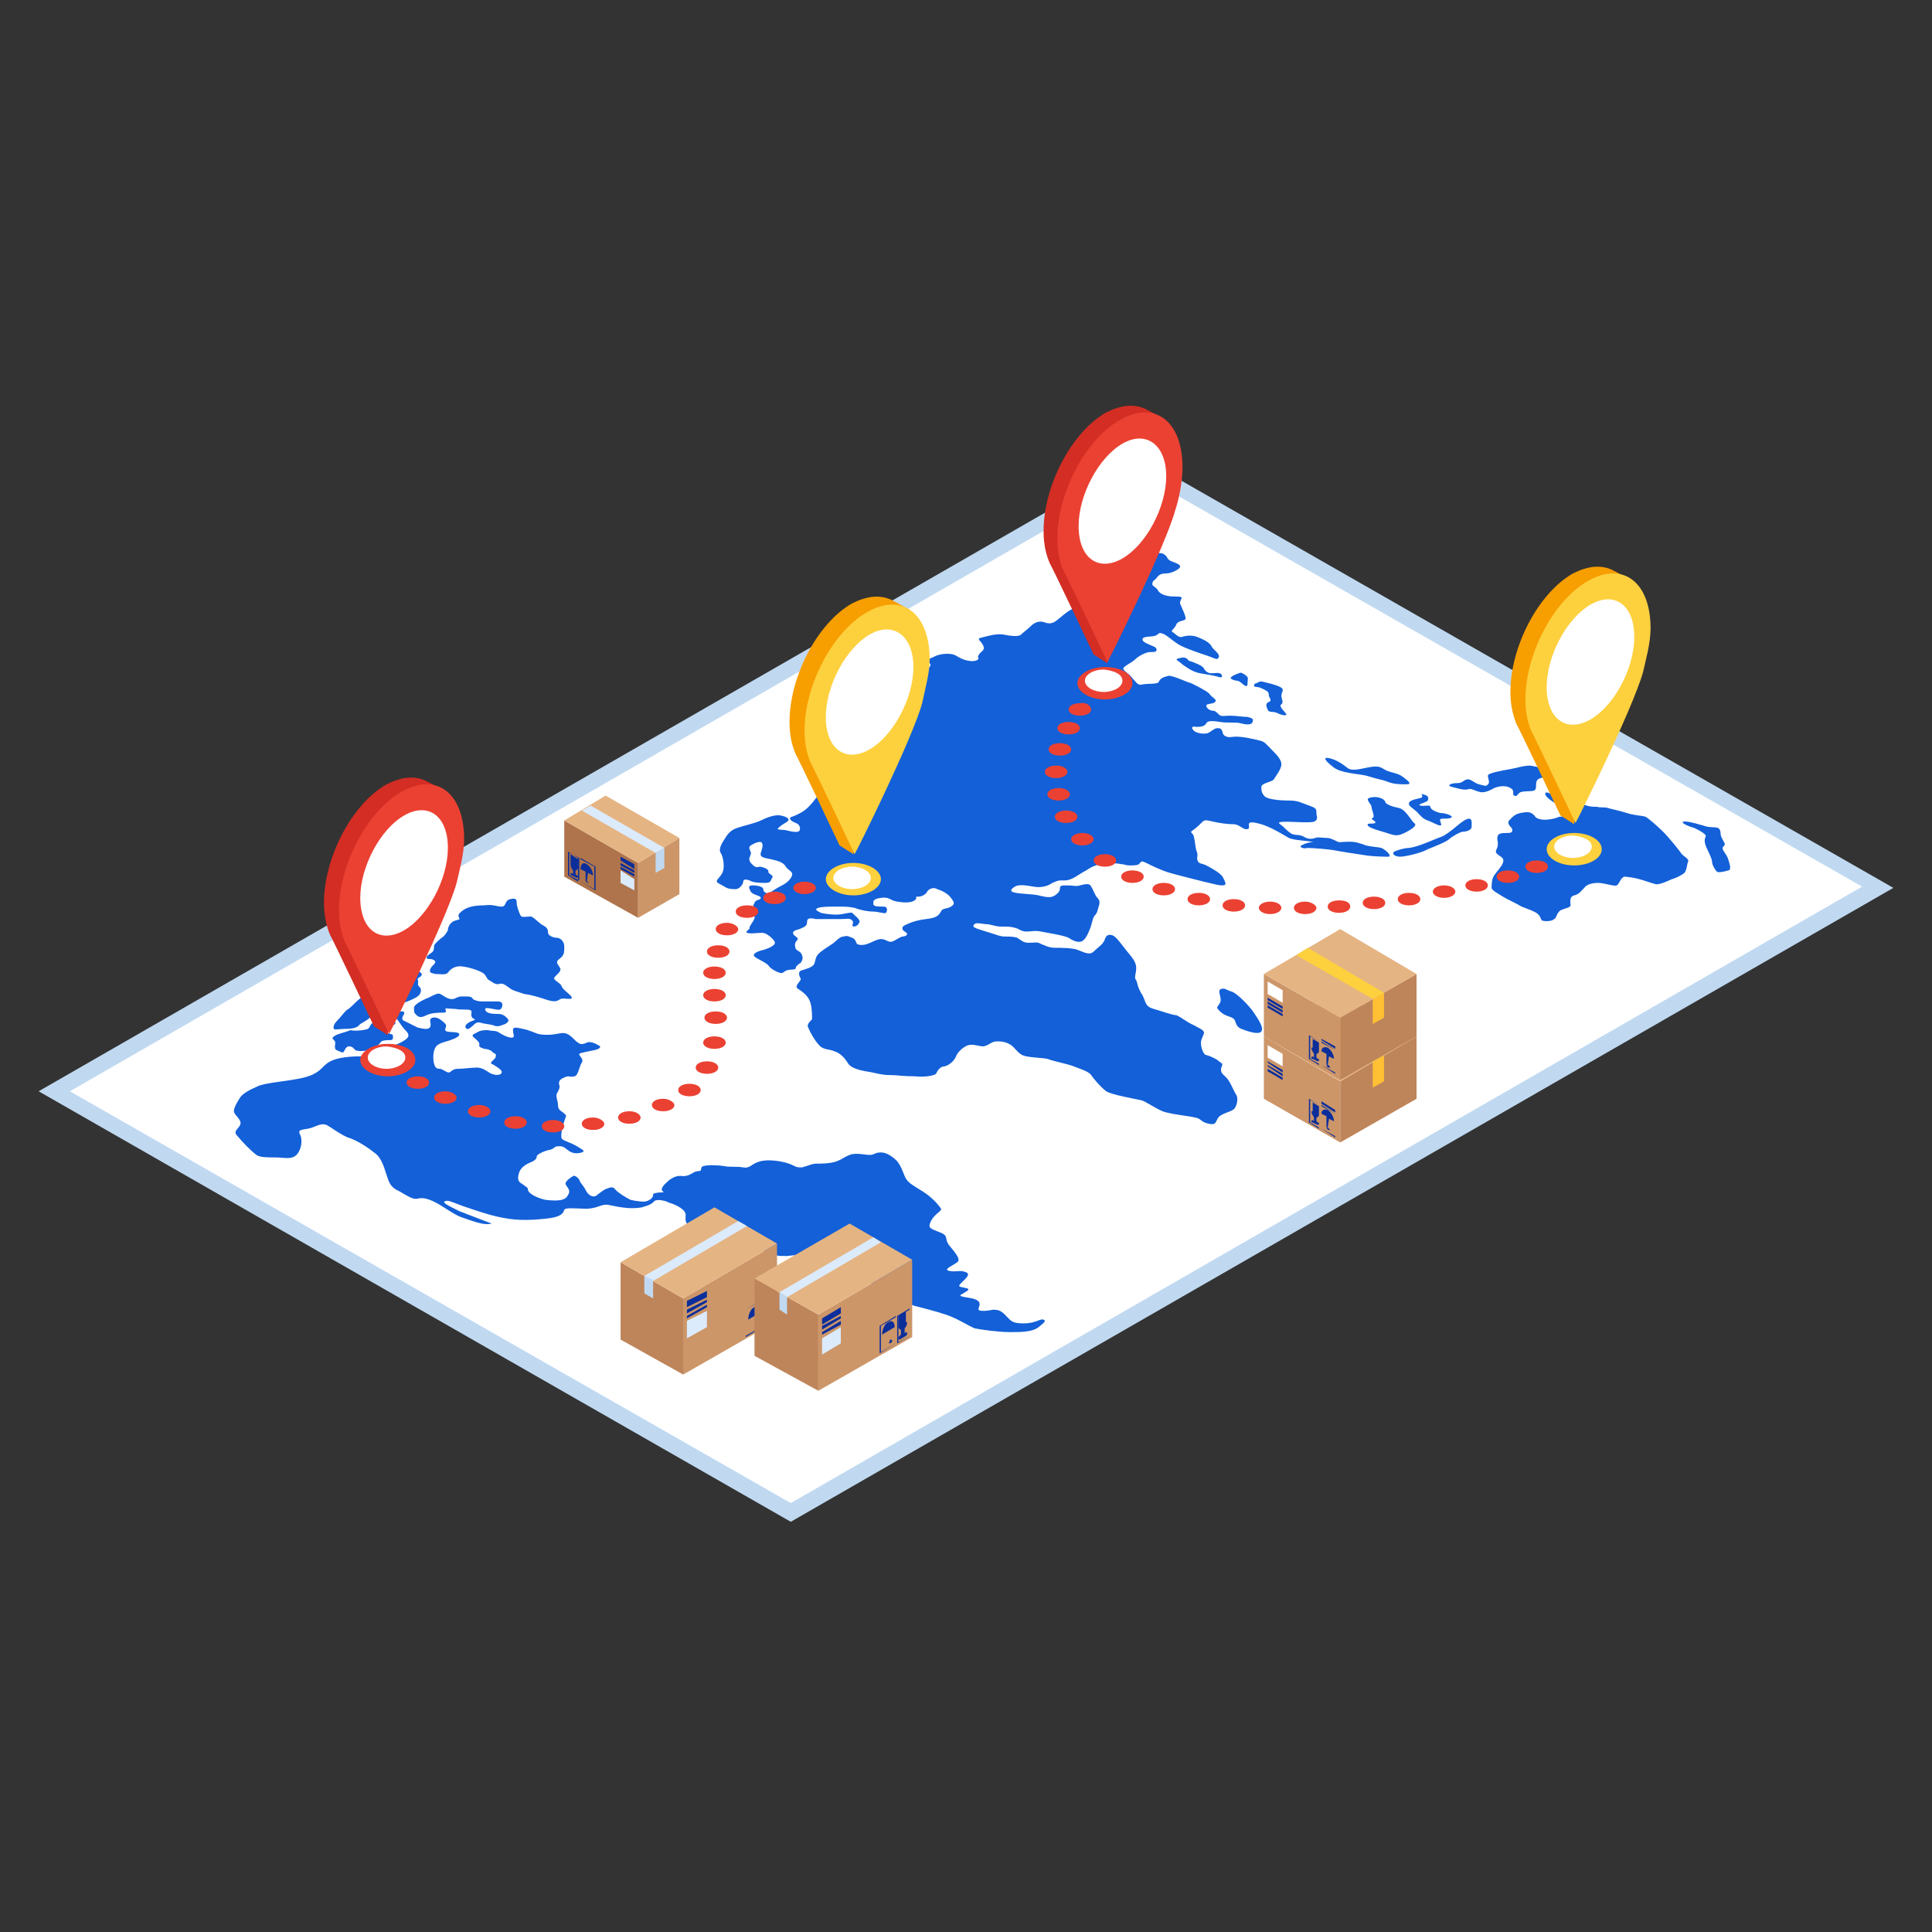 <svg width="200" height="200" viewBox="0 0 200 200" fill="none" xmlns="http://www.w3.org/2000/svg">
<rect x="0" y="0" width="200" height="200" fill="#333333" stroke="none"/>
<g clip-path="url(#clip0_954_11050)">
<path d="M193.279 91.914L80.825 156.502L4.518 112.969L116.971 48.252L193.279 91.914Z" fill="white"/>
<path d="M81.862 157.535L4 112.969L118.138 47.348L118.526 47.606L196 91.913L81.862 157.535ZM7.239 112.969L81.862 155.598L192.761 91.784L118.138 49.156L7.239 112.969Z" fill="#C0D9F1"/>
<path d="M68.519 123.433C68.001 123.433 67.482 123.562 67.612 123.691C67.612 123.949 67.353 124.208 66.964 124.337C66.705 124.466 65.798 124.337 65.28 124.208C64.762 123.949 64.114 123.562 63.725 123.174C63.466 122.787 63.207 122.916 62.818 123.045C62.43 123.174 62.041 123.562 61.652 123.82C61.264 123.949 60.875 123.691 60.616 123.174C60.357 122.658 60.098 122.528 59.968 122.141C59.839 121.883 59.45 121.624 59.32 121.753C59.061 121.883 58.543 122.27 58.543 122.528C58.543 122.787 59.191 123.174 58.802 123.691C58.543 124.337 57.636 124.337 56.47 124.208C55.304 123.949 54.656 123.433 54.656 123.174C54.656 122.916 54.527 122.916 54.009 122.528C53.49 122.27 53.62 121.753 53.749 121.366C53.879 120.978 54.268 120.591 54.916 120.332C55.563 120.074 55.563 119.816 55.563 119.687C55.563 119.557 56.211 119.17 56.859 119.041C57.507 118.911 57.248 118.653 57.895 118.653C58.413 118.653 58.543 118.911 58.932 119.17C59.32 119.428 59.839 119.428 60.227 119.299C60.616 119.17 60.357 119.041 59.709 118.653C59.061 118.266 58.413 118.136 58.154 117.878C58.025 117.62 58.154 116.845 58.413 116.07C58.673 115.295 58.673 115.553 58.284 115.165C57.895 114.907 57.766 114.778 57.766 114.39C57.766 114.003 57.507 113.486 57.636 113.228C57.766 112.969 58.025 112.582 57.895 112.323C57.766 111.936 58.025 111.678 58.413 111.548C58.802 111.29 59.061 111.548 59.45 111.419C59.839 111.419 59.968 110.386 60.227 109.998C60.486 109.611 59.839 109.223 59.968 109.094C60.098 108.965 61.005 108.836 61.523 108.707C62.171 108.577 62.3 108.319 61.911 108.19C61.523 107.931 61.005 107.802 60.745 107.931C60.486 108.061 60.098 108.19 59.839 107.931C59.58 107.802 59.32 107.415 58.932 107.156C58.543 106.898 58.284 106.898 57.636 107.027C56.988 107.156 56.211 107.156 55.693 107.027C55.304 106.898 54.786 106.64 54.138 106.511C53.49 106.381 53.102 106.252 53.102 106.64C53.102 107.027 53.361 107.415 52.972 107.415C52.584 107.415 52.065 107.156 51.677 106.898C51.288 106.64 51.029 106.769 50.511 106.64C50.122 106.64 49.733 106.64 49.345 106.898C49.086 107.027 48.697 107.156 49.086 107.415C49.345 107.673 49.733 107.931 49.604 108.19C49.604 108.448 49.863 108.448 50.122 108.577C50.381 108.577 50.899 108.707 51.029 108.965C51.288 109.094 51.417 109.094 51.288 109.482C51.158 109.74 50.64 109.998 50.899 110.127C51.158 110.257 52.065 110.773 51.936 111.032C51.806 111.419 51.029 111.29 50.64 111.032C50.252 110.773 49.863 110.515 49.345 110.515C48.826 110.515 47.92 110.644 47.401 110.644C46.883 110.644 46.754 110.903 46.495 111.032C46.235 111.032 45.976 110.773 45.588 110.644C45.328 110.644 45.069 110.644 44.94 110.127C44.81 109.74 44.81 108.836 45.069 108.448C45.328 107.931 46.365 107.802 46.624 107.673C47.013 107.544 47.66 107.286 47.531 107.027C47.401 106.769 46.624 106.898 46.235 106.769C45.847 106.64 46.365 106.252 46.106 105.994C45.847 105.735 45.328 105.219 44.81 105.348C44.292 105.477 44.681 105.865 44.551 106.252C44.422 106.64 43.903 106.511 43.256 106.381C42.996 106.252 41.96 105.735 41.701 105.606C41.571 105.348 41.701 105.219 41.831 104.96C41.96 104.702 41.571 104.573 41.183 104.831C40.794 105.09 40.924 105.348 41.183 105.606C41.442 105.994 41.701 106.381 41.96 106.64C42.478 107.156 42.349 107.415 41.701 107.802C41.053 108.19 40.146 108.448 39.369 108.707C38.592 109.094 38.073 109.482 37.426 109.352C36.778 109.352 34.705 109.352 33.798 110.127C33.28 110.515 33.021 111.161 31.466 111.548C29.912 111.936 27.45 112.065 26.673 112.453C25.766 112.84 25.118 113.228 24.859 113.615C24.6 114.003 24.211 114.649 24.211 115.036C24.211 115.424 25.118 115.94 24.859 116.457C24.6 116.974 24.081 117.103 24.6 117.62C25.118 118.266 26.025 119.17 26.543 119.557C26.932 119.816 27.579 119.816 28.486 119.816C29.393 119.816 30.171 120.074 30.689 119.557C31.207 119.041 31.337 118.007 31.078 117.491C30.818 116.974 31.078 116.974 31.855 116.845C32.632 116.715 33.15 116.199 33.798 116.457C34.316 116.715 35.094 117.361 36.001 117.749C36.907 118.007 38.073 118.782 38.721 119.299C39.498 119.816 39.758 120.849 40.017 121.624C40.276 122.399 40.405 122.916 41.312 123.303C42.219 123.82 42.737 124.208 43.256 124.079C43.774 123.949 44.292 124.079 45.069 124.466C45.847 124.854 47.013 125.758 47.79 126.016C48.567 126.275 49.215 126.533 49.863 126.662C50.511 126.791 50.899 126.662 50.899 126.662C50.899 126.662 48.826 125.887 47.531 125.37C46.235 124.724 45.717 124.466 46.106 124.337C46.365 124.208 46.883 124.466 47.92 124.854C49.086 125.241 50.511 125.758 51.806 126.016C53.102 126.275 54.268 126.404 56.6 126.145C57.766 126.016 58.284 125.758 58.413 125.241C58.543 124.983 59.58 125.112 60.227 125.112C61.782 125.241 62.171 124.595 62.948 124.724C63.725 124.854 65.021 125.241 66.446 124.983C67.353 124.724 67.482 124.595 67.741 124.337C68.001 124.079 69.037 124.337 69.166 124.466C70.073 124.724 70.98 125.241 70.98 125.758C70.98 126.275 70.851 126.404 71.369 127.05C71.887 127.695 72.276 127.825 72.665 127.825C73.053 127.954 73.183 128.212 73.571 128.6C73.96 128.858 74.478 128.987 74.867 128.858C75.256 128.729 76.292 129.116 77.458 129.246C78.495 129.375 79.401 129.504 79.92 129.762C80.438 130.021 80.567 130.021 81.474 130.021C82.381 129.891 83.158 129.891 84.195 130.021C85.231 130.15 85.361 130.408 86.786 131.054C88.211 131.7 90.154 132.992 90.932 133.25C91.839 133.508 91.968 133.508 92.875 134.025C93.782 134.542 94.171 135.059 94.689 135.188C95.207 135.317 96.762 135.704 97.928 136.092C99.094 136.479 100.26 137.255 100.907 137.513C101.555 137.642 103.369 137.9 104.535 137.9C105.701 137.9 106.867 137.9 107.515 137.384C108.162 136.867 108.292 136.738 108.033 136.609C107.644 136.479 107.256 136.996 105.96 136.996C104.794 136.996 104.665 136.738 104.276 136.35C103.887 135.963 103.628 135.575 102.851 135.575C102.203 135.704 101.167 135.834 101.296 135.446C101.426 135.059 101.555 134.8 101.037 134.542C100.519 134.283 99.094 134.283 99.482 134.025C99.871 133.767 100.519 133.508 100.13 133.379C99.741 133.25 99.094 133.25 99.353 132.992C99.612 132.604 100.648 131.958 100.001 131.7C99.353 131.442 99.094 131.7 98.316 131.571C97.539 131.442 98.575 131.054 99.094 130.667C99.482 130.408 98.964 129.762 98.316 128.987C97.669 128.212 98.316 127.954 97.28 127.566C96.373 127.179 95.984 127.179 96.373 126.404C96.762 125.629 97.539 125.37 97.409 125.112C97.15 124.724 96.503 123.949 95.466 123.303C94.43 122.658 93.912 122.399 93.652 121.753C93.393 121.107 93.264 120.72 92.875 120.203C92.486 119.816 91.839 119.299 91.191 119.299C90.543 119.299 90.543 119.557 90.025 119.557C89.507 119.557 88.6 119.299 87.952 119.557C87.304 119.816 87.304 119.945 86.656 120.203C86.009 120.462 84.972 120.462 84.454 120.462C84.065 120.462 83.547 120.72 83.029 120.849C82.511 120.849 82.511 120.849 81.992 120.591C81.474 120.332 79.92 119.945 78.754 120.203C77.717 120.462 77.717 120.978 76.94 120.849C76.162 120.72 75.644 120.849 74.996 120.72C74.219 120.591 73.183 120.591 72.794 120.72C72.405 120.849 72.794 121.237 72.276 121.237C71.758 121.237 71.499 121.753 70.721 121.753C69.944 121.624 69.555 122.012 69.296 122.141C69.037 122.399 68.648 122.658 68.519 123.045C68.389 123.303 68.907 123.433 68.907 123.691C69.037 123.174 68.907 123.433 68.519 123.433Z" fill="#1360D8"/>
<path d="M42.866 104.444C42.866 104.831 42.866 104.831 43.125 105.089C43.384 105.348 43.643 105.348 44.162 105.089C44.68 104.831 45.457 104.831 45.846 104.831C46.364 104.831 46.105 104.573 46.105 104.444C46.105 104.314 46.494 104.444 47.141 104.444C47.789 104.573 48.437 104.444 48.696 104.573C48.955 104.702 48.696 104.96 48.825 105.219C48.825 105.477 49.344 105.477 49.085 105.606C48.696 105.735 48.178 105.994 48.178 106.252C48.178 106.51 48.437 106.64 48.696 106.381C49.085 106.123 49.214 105.735 49.732 105.865C50.121 105.994 50.51 105.994 51.028 106.123C51.546 106.381 51.935 106.123 52.324 105.994C52.712 105.735 52.712 105.606 52.453 105.348C52.194 105.089 51.935 104.96 51.546 104.96C51.157 104.96 50.38 104.96 50.251 104.573C50.121 104.314 50.38 104.314 51.028 104.444C51.676 104.573 51.805 104.573 51.935 104.314C52.064 104.056 52.064 103.669 51.546 103.669C51.157 103.669 50.251 103.669 49.862 103.669C49.473 103.669 49.085 103.539 48.955 103.41C48.825 103.152 48.566 103.152 48.048 103.152C47.66 103.152 47.53 103.152 47.271 103.281C47.012 103.41 46.753 103.539 46.234 103.281C45.716 103.023 45.587 102.764 45.198 102.893C44.809 103.023 44.421 103.281 44.032 103.41C43.514 103.669 42.736 104.056 42.866 104.444Z" fill="#1360D8"/>
<path d="M34.444 107.415C34.315 107.544 34.704 107.673 34.704 107.932C34.704 108.19 34.574 108.577 34.833 108.707C35.222 108.836 35.481 109.094 35.611 108.836C35.74 108.577 35.87 108.319 36.129 108.319C36.517 108.319 36.647 108.577 36.776 108.707C37.036 108.836 37.683 108.836 38.072 108.707C38.59 108.577 39.238 108.19 39.368 107.932C39.497 107.673 40.015 107.673 40.404 107.673C40.793 107.673 40.663 107.286 40.663 107.157C40.663 107.027 39.627 106.898 39.497 106.64C39.368 106.381 39.108 105.865 38.72 105.865C38.331 105.865 38.331 106.381 38.072 106.511C37.813 106.64 36.776 106.769 36.258 106.64C35.74 106.898 34.704 107.027 34.444 107.415Z" fill="#1360D8"/>
<path d="M43.904 98.373C44.292 98.76 43.645 99.406 43.515 99.664C43.515 99.923 42.997 100.052 43.126 100.31C43.256 100.569 43.774 100.698 43.645 100.956C43.515 101.214 43.126 101.214 43.256 101.473C43.386 101.731 43.126 101.86 43.386 102.119C43.645 102.377 43.645 102.635 43.386 103.023C42.997 103.41 41.831 103.798 41.442 103.927C41.053 104.056 41.053 103.54 40.535 103.669C40.017 103.798 39.24 103.281 38.851 102.377C38.462 101.473 38.592 100.698 39.499 100.052C40.406 99.406 41.053 99.148 41.831 98.76C42.738 98.243 43.645 98.114 43.904 98.373Z" fill="#1360D8"/>
<path d="M34.836 105.735C34.577 105.994 34.447 106.381 34.577 106.51C34.577 106.64 35.224 106.51 35.613 106.51C36.002 106.51 36.908 106.51 37.168 106.123C37.427 105.865 37.686 105.865 38.463 105.219C38.722 105.09 39.24 104.573 39.888 104.444C40.536 104.444 40.925 104.314 40.795 104.185C40.666 104.056 40.147 104.056 39.759 103.798C39.37 103.539 38.981 103.41 38.722 103.152C38.463 103.023 38.074 102.894 37.427 103.281C36.908 103.539 36.39 104.314 35.872 104.573C35.483 104.96 35.224 105.348 34.836 105.735Z" fill="#1360D8"/>
<path d="M39.629 105.219C39.37 105.348 39.629 105.606 39.629 105.865C39.629 106.123 39.888 105.994 40.277 106.123C40.665 106.123 41.184 106.123 40.795 105.606C40.536 105.09 40.406 104.702 39.629 105.219Z" fill="#1360D8"/>
<path d="M44.81 98.502C44.551 98.76 44.162 98.889 44.162 99.148C44.292 99.406 44.551 99.148 44.94 99.406C45.328 99.664 44.68 99.923 44.551 100.31C44.421 100.698 44.551 100.698 45.069 100.827C45.587 100.827 46.106 100.956 46.365 100.698C46.624 100.31 47.142 99.923 47.919 100.052C48.826 100.181 49.863 100.569 50.122 100.827C50.381 101.085 50.381 101.344 50.64 101.473C50.899 101.602 51.288 101.989 51.676 101.86C52.065 101.731 52.324 101.989 52.713 102.248C52.972 102.506 53.49 102.635 54.267 102.894C55.174 103.023 55.952 103.281 56.729 103.54C57.636 103.798 57.766 103.54 58.025 103.41C58.413 103.281 59.191 103.54 59.191 103.281C59.191 103.023 58.284 102.506 58.154 102.119C58.025 101.731 57.247 101.473 57.377 101.214C57.506 100.956 58.025 100.698 58.025 100.31C57.895 99.923 57.377 99.664 57.895 99.277C58.413 98.889 58.413 98.631 58.413 97.985C58.413 97.468 58.025 97.081 57.636 97.081C57.247 97.081 56.729 96.822 56.729 96.564C56.729 96.306 56.729 96.047 56.211 95.789C55.693 95.531 55.174 94.756 54.786 94.885C54.397 94.885 54.008 95.014 53.879 94.756C53.749 94.497 53.49 93.851 53.49 93.464C53.49 93.076 53.361 92.947 52.842 93.076C52.195 93.205 52.454 93.851 51.935 93.851C51.417 93.851 51.029 93.593 50.122 93.722C49.215 93.722 48.438 93.851 47.919 94.239C47.401 94.626 47.401 94.756 47.531 95.014C47.66 95.272 47.401 95.143 46.883 95.401C46.494 95.66 46.365 96.047 46.365 96.306C46.235 96.564 45.976 96.952 45.717 97.081C45.587 97.21 45.199 97.468 44.94 97.856C44.94 97.985 44.94 98.373 44.81 98.502Z" fill="#1360D8"/>
<path d="M82.641 102.377C82.123 102.119 82.9 101.602 82.9 101.343C82.77 101.085 82.511 100.568 83.029 100.439C83.418 100.31 83.936 100.181 84.195 99.923C84.454 99.664 84.325 99.147 84.714 98.76C85.102 98.372 85.75 97.985 86.139 97.727C86.527 97.468 86.916 96.951 87.305 96.951C87.823 96.822 87.823 96.951 88.212 97.081C88.6 97.21 88.6 97.597 88.73 97.727C88.989 97.856 89.377 97.856 89.766 97.727C90.155 97.597 90.803 97.21 91.191 97.21C91.71 97.21 91.969 97.597 92.357 97.468C92.746 97.339 93.005 97.081 93.394 96.951C93.782 96.951 94.171 96.693 93.653 96.435C93.264 96.176 93.394 95.918 93.653 95.789C93.912 95.66 94.689 95.272 95.855 95.143C97.021 95.014 97.151 94.755 97.41 94.368C97.54 93.98 98.058 94.11 98.446 93.851C98.835 93.593 98.835 93.464 98.446 92.947C98.058 92.43 97.41 92.172 97.021 92.043C96.633 91.784 96.114 92.043 95.985 92.301C95.855 92.559 95.467 92.818 95.078 92.818C94.56 92.818 95.078 92.947 94.689 93.205C94.301 93.464 93.653 93.464 92.876 93.335C92.098 93.205 92.098 92.818 91.191 92.947C90.284 93.076 90.414 93.335 90.414 93.593C90.414 93.851 90.932 93.851 91.45 93.851C91.969 93.851 91.839 94.368 91.71 94.497C91.58 94.626 90.932 94.368 90.414 94.368C89.896 94.368 89.118 94.239 88.471 93.98C87.823 93.851 87.434 93.851 86.657 93.851C85.879 93.851 85.102 93.851 84.714 93.98C84.325 94.11 84.454 94.239 84.973 94.497C85.491 94.626 86.527 94.755 87.175 94.626C87.952 94.497 88.212 94.368 88.341 94.626C88.471 94.755 88.989 95.143 88.989 95.401C88.859 95.789 88.6 95.918 88.341 95.918C88.082 95.789 88.471 95.531 88.212 95.272C87.952 95.014 87.693 95.143 86.916 95.143C86.139 95.143 85.102 95.143 84.454 95.143C83.936 95.014 83.548 95.014 83.548 95.401C83.548 95.789 83.418 95.918 82.77 96.176C82.252 96.306 81.993 96.435 82.123 96.693C82.252 96.951 82.77 97.081 82.511 97.339C82.252 97.597 82.252 97.856 82.382 98.243C82.641 98.502 82.9 98.502 83.029 98.889C83.159 99.277 83.029 99.406 82.9 99.664C82.641 99.793 82.382 100.052 82.382 100.181C82.382 100.439 81.993 100.31 81.475 100.439C81.086 100.568 81.086 100.827 80.697 100.698C80.309 100.568 79.79 100.31 79.531 99.923C79.143 99.535 78.365 99.277 78.106 99.018C77.847 98.76 78.365 98.502 78.884 98.372C79.402 98.243 80.438 97.856 80.179 97.468C80.05 97.21 79.402 96.564 78.884 96.564C78.365 96.564 77.718 96.693 77.329 96.564C77.07 96.435 77.718 96.176 77.588 96.047C77.588 95.789 78.236 95.143 78.106 94.885C77.977 94.497 77.847 93.851 78.106 93.464C78.236 93.076 78.754 93.205 78.754 92.947C78.754 92.689 77.977 92.689 77.718 92.301C77.459 91.784 77.459 91.655 77.977 91.655C78.365 91.655 79.013 91.784 79.013 92.043C79.013 92.301 79.272 92.559 79.661 92.43C80.05 92.172 80.438 91.914 80.957 91.655C81.475 91.397 81.863 91.009 81.993 90.622C82.123 90.234 81.604 90.105 81.345 89.718C81.086 89.201 80.309 89.072 79.79 88.943C79.272 88.813 78.624 88.813 78.754 88.297C78.884 87.909 79.013 87.522 78.884 87.263C78.754 87.005 78.106 87.263 77.718 87.522C77.329 87.78 77.847 88.168 77.718 88.426C77.588 88.813 77.459 88.943 77.718 89.33C78.106 89.718 78.236 89.847 78.624 89.718C78.884 89.718 79.661 89.976 79.531 90.234C79.531 90.493 80.179 90.622 79.92 90.88C79.79 91.139 79.79 91.397 79.272 91.397C78.754 91.397 77.977 91.397 77.588 91.138C77.199 91.009 76.94 91.009 76.94 91.268C76.94 91.526 76.552 92.043 76.163 92.043C75.774 92.043 75.386 92.043 74.997 91.784C74.608 91.526 74.09 91.397 74.22 91.138C74.349 90.88 74.738 90.622 74.867 90.105C74.997 89.588 74.867 88.684 74.608 88.297C74.349 87.909 74.738 87.263 74.997 86.876C75.256 86.488 75.515 85.972 76.293 85.713C77.07 85.455 78.236 85.196 78.754 84.938C79.272 84.68 80.179 84.292 80.827 84.421C81.475 84.551 81.863 84.809 81.475 85.067C81.086 85.326 80.827 85.455 80.568 85.713C80.309 85.972 81.086 85.842 81.475 85.972C81.993 86.101 82.641 86.23 82.77 85.972C82.9 85.713 82.77 85.326 82.382 85.196C81.993 85.067 81.475 84.68 81.993 84.551C82.382 84.421 83.159 84.034 83.418 83.775C83.807 83.517 84.714 82.355 84.843 82.096C85.102 81.838 84.843 81.45 84.973 81.192C85.102 80.934 85.491 80.288 86.139 80.159C86.786 80.029 87.564 79.771 87.175 79.513C86.786 79.254 86.398 79.383 86.009 79.125C85.62 78.867 84.714 78.479 84.843 78.092C84.973 77.833 85.62 77.446 86.009 77.446C86.398 77.446 87.175 76.8 87.046 76.542C86.916 76.283 86.398 76.154 86.527 75.896C86.657 75.637 87.305 75.379 87.175 74.992C87.046 74.733 86.657 74.604 86.657 74.216C86.657 73.829 86.268 73.054 86.786 72.796C87.305 72.537 87.564 72.279 87.564 72.02C87.564 71.633 86.527 71.375 86.916 70.987C87.175 70.6 87.564 70.6 88.082 70.729C88.73 70.858 89.118 70.6 89.507 70.341C89.896 70.083 90.543 70.212 91.062 70.212C91.58 70.212 91.58 70.341 91.839 70.729C91.969 71.116 92.228 71.245 92.876 70.987C93.523 70.729 95.078 69.954 95.596 69.566C96.114 69.179 96.503 68.92 96.244 68.662C95.855 68.403 95.985 68.274 96.633 68.016C97.28 67.628 98.317 67.628 98.706 67.758C99.094 67.887 99.483 68.274 100.26 68.403C101.037 68.533 101.297 68.274 101.297 68.145C101.167 68.016 101.297 67.758 101.556 67.499C101.944 67.241 101.944 66.983 101.556 66.466C101.167 66.078 101.297 66.078 101.815 65.949C102.333 65.82 103.24 65.562 103.888 65.691C104.535 65.82 105.442 65.949 105.701 65.691C105.961 65.432 106.349 65.174 106.738 64.787C107.127 64.399 107.645 64.27 108.033 64.399C108.422 64.528 108.811 64.657 109.329 64.27C109.847 63.882 110.365 63.366 110.884 63.107C111.402 62.849 110.884 62.72 111.013 62.332C111.143 61.945 112.179 61.299 112.568 61.04C113.086 60.782 114.511 60.395 114.9 60.265C115.288 60.136 116.325 59.62 116.714 59.232C117.102 58.844 117.75 58.974 118.139 58.586C118.527 58.199 118.657 57.811 119.175 57.553C119.693 57.294 119.693 57.165 120.341 57.294C120.859 57.553 120.73 57.682 120.989 57.94C121.248 58.199 122.284 58.328 122.155 58.715C122.025 58.974 121.248 59.361 120.73 59.361C120.212 59.361 119.952 59.49 119.693 59.878C119.434 60.136 119.305 60.136 119.305 60.395C119.175 60.653 119.693 60.782 119.823 61.04C119.952 61.299 120.212 61.557 120.859 61.686C121.507 61.816 122.025 61.686 122.284 61.816C122.414 61.945 122.155 62.074 122.155 62.461C122.284 62.849 122.932 64.011 122.673 64.141C122.544 64.27 121.896 64.27 121.766 64.657C121.637 65.045 121.118 65.303 121.378 65.432C121.637 65.562 121.896 65.949 122.284 65.949C122.673 65.82 123.321 65.691 123.969 65.949C124.616 66.207 125.135 66.466 125.394 66.853C125.523 67.241 126.301 67.628 126.171 68.016C126.042 68.403 125.782 68.145 125.005 67.887C124.228 67.628 122.673 67.112 122.025 66.724C121.378 66.337 120.6 65.562 120.212 65.562C119.952 65.432 119.952 65.691 119.564 65.82C119.175 65.949 118.268 65.82 118.268 66.207C118.268 66.595 119.564 66.853 119.693 67.112C119.823 67.499 119.564 67.499 119.046 67.499C118.657 67.499 117.88 67.887 117.491 68.274C117.102 68.662 116.066 69.049 116.325 69.308C116.454 69.566 116.843 69.695 117.232 70.212C117.62 70.6 117.75 70.987 118.268 70.858C118.786 70.729 119.823 70.858 119.952 70.6C120.082 70.212 120.471 70.083 120.989 69.954C121.507 69.954 122.803 70.6 123.321 70.729C123.839 70.987 124.876 71.504 125.135 71.762C125.523 72.279 126.042 72.408 125.782 72.666C125.523 72.925 124.876 72.796 124.876 73.054C124.876 73.312 125.264 73.571 125.523 73.571C125.782 73.571 125.912 73.7 126.171 73.958C126.43 74.216 126.689 74.087 127.337 74.087C127.985 74.087 128.633 74.216 129.151 74.216C129.539 74.346 129.799 74.346 129.669 74.733C129.539 75.121 128.892 74.992 128.373 74.862C127.855 74.733 126.948 74.862 126.301 74.733C125.523 74.604 125.005 74.604 124.876 74.862C124.746 75.121 124.487 75.25 123.839 75.25C123.321 75.121 123.321 75.379 123.58 75.637C123.839 75.896 124.616 76.025 125.005 75.896C125.394 75.767 125.653 75.379 126.041 75.379C126.43 75.379 126.43 75.508 126.56 75.767C126.56 76.025 126.819 76.412 127.596 76.283C128.373 76.154 129.928 76.542 130.446 76.671C130.965 76.8 131.094 77.058 131.612 77.575C132.131 78.092 132.649 78.608 132.649 79.125C132.649 79.642 132.001 80.417 131.871 80.675C131.742 80.934 130.576 81.063 130.576 81.45C130.576 81.838 130.576 82.096 130.965 82.484C131.353 82.742 132.39 82.871 133.426 82.871C134.463 82.871 134.722 83.13 135.499 83.388C136.276 83.646 136.276 83.775 136.276 84.163C136.276 84.551 136.535 84.809 136.017 85.067C135.499 85.196 133.815 85.067 133.297 85.067C132.778 85.067 132.131 85.067 132.519 85.326C132.908 85.584 133.426 86.23 133.815 86.359C134.203 86.488 134.463 86.359 134.981 86.617C135.369 86.876 135.758 86.876 136.147 86.747C136.406 86.617 136.924 86.747 137.442 86.747C137.831 86.747 138.608 87.263 139.127 87.392C139.645 87.522 140.033 87.522 140.033 87.78C140.033 88.038 138.738 88.038 137.961 87.909C137.313 87.78 136.406 87.263 135.758 87.134C135.11 87.005 134.074 87.005 133.426 86.747C132.778 86.359 131.483 85.584 130.576 85.326C129.669 85.067 129.28 85.067 129.28 85.326C129.28 85.584 129.41 85.842 129.021 85.842C128.633 85.842 128.244 85.326 127.726 85.326C127.078 85.326 126.171 85.196 125.653 85.067C125.005 84.938 124.746 84.809 124.487 85.067C124.228 85.326 123.839 85.713 123.45 85.972C123.062 86.23 123.58 86.23 123.58 86.617C123.71 87.005 123.71 87.522 123.839 88.038C124.098 88.555 123.839 88.684 123.969 89.072C124.098 89.459 124.357 89.33 124.876 89.588C125.394 89.847 126.301 90.364 126.56 90.751C126.819 91.268 127.078 91.655 126.56 91.655C126.041 91.655 125.782 91.526 124.616 91.268C123.58 91.009 122.025 90.622 121.118 90.364C120.212 90.105 119.175 89.588 118.657 89.33C118.139 89.072 118.139 89.201 118.009 89.33C117.88 89.588 117.491 89.588 116.973 89.588C116.454 89.588 116.454 89.459 116.066 89.459C115.677 89.33 114.252 89.33 113.863 89.459C113.475 89.588 113.216 89.588 112.438 90.105C111.661 90.493 111.013 91.138 110.236 91.138C109.458 91.138 109.588 91.139 108.94 91.397C108.422 91.784 107.645 91.914 106.997 91.784C106.22 91.655 105.442 91.526 105.054 91.784C104.665 92.043 104.406 92.301 105.183 92.43C105.961 92.559 106.997 92.559 107.515 92.689C108.033 92.818 108.552 92.947 108.94 92.818C109.329 92.689 109.718 92.301 109.718 92.043C109.718 91.655 109.847 91.655 110.495 91.655C111.143 91.655 111.402 91.784 111.79 91.655C112.309 91.526 112.827 91.397 112.956 91.784C113.216 92.172 113.345 92.689 113.604 92.947C113.863 93.205 113.863 93.464 113.734 93.851C113.604 94.239 113.604 94.497 113.345 94.755C113.086 95.014 113.086 95.531 112.827 96.176C112.568 96.822 112.309 97.339 111.92 97.468C111.531 97.597 111.013 97.339 110.624 97.081C110.106 96.822 108.422 96.564 107.774 96.435C107.127 96.306 106.738 96.435 106.22 96.435C105.701 96.435 105.313 96.047 105.054 96.047C104.665 95.918 104.276 95.918 103.629 95.918C102.981 95.918 102.592 95.66 101.944 95.66C101.167 95.531 100.908 95.531 100.778 95.789C100.649 96.047 101.297 96.176 102.074 96.435C102.981 96.693 103.499 96.951 104.017 96.951C104.535 96.951 104.924 96.951 105.313 97.081C105.701 97.339 105.961 97.597 106.479 97.597C107.127 97.597 107.386 97.468 107.774 97.727C108.163 97.856 108.552 98.114 109.199 98.114C109.847 98.114 111.143 98.114 111.661 98.372C112.309 98.631 112.827 98.889 113.216 98.502C113.604 98.114 114.252 97.727 114.382 97.21C114.511 96.822 114.77 96.693 115.159 96.822C115.548 96.951 116.066 97.727 116.584 98.372C117.102 99.018 117.62 99.535 117.62 100.181C117.62 100.827 117.361 101.214 117.62 101.473C117.75 101.731 117.75 102.248 118.268 103.023C118.657 103.798 118.527 104.185 119.434 104.444C120.341 104.702 121.378 105.09 121.766 105.09C122.155 105.219 122.932 105.865 123.58 106.123C124.228 106.511 124.746 106.64 124.616 107.027C124.487 107.415 124.228 107.673 124.357 108.319C124.487 108.965 124.746 109.223 124.876 109.223C125.005 109.223 125.653 109.482 126.041 109.74C126.43 110.127 126.689 109.998 126.43 110.515C126.301 111.032 126.56 111.161 126.948 111.548C127.337 111.936 127.726 112.969 127.985 113.357C128.244 113.744 127.985 114.778 127.596 114.907C127.207 115.165 126.301 115.295 126.041 115.811C125.782 116.328 125.782 116.457 125.135 116.328C124.487 116.199 124.357 115.94 124.098 115.811C123.71 115.553 121.378 115.424 120.341 115.036C119.434 114.649 118.398 113.874 118.009 113.874C117.491 113.744 115.159 113.357 114.511 112.969C113.863 112.453 113.216 111.678 112.956 111.29C112.697 110.903 111.79 110.644 111.143 110.386C110.495 110.127 109.07 109.869 108.422 109.611C107.774 109.482 106.349 109.482 105.831 109.223C105.313 108.965 105.054 108.448 104.665 108.19C104.276 107.931 103.888 107.802 103.24 107.802C102.592 107.802 102.463 108.19 101.815 108.319C101.297 108.319 100.778 108.061 100.26 108.19C99.742 108.319 99.094 108.965 98.965 109.352C98.835 109.74 98.317 110.257 97.799 110.386C97.28 110.386 97.021 110.903 96.892 111.161C96.762 111.29 95.985 111.548 94.689 111.419C93.394 111.419 93.005 111.29 92.098 111.29C91.191 111.29 90.543 111.032 89.637 110.903C88.859 110.773 88.082 110.515 87.823 110.127C87.564 109.74 87.175 109.094 86.398 108.836C85.75 108.577 85.62 108.707 85.102 108.448C84.584 108.19 83.807 106.769 83.677 106.381C83.418 105.994 84.066 105.606 84.066 105.477C84.066 103.669 83.807 103.152 82.641 102.377Z" fill="#1360D8"/>
<path d="M126.431 102.377C125.912 102.506 126.56 103.281 126.301 103.798C126.042 104.315 125.783 104.185 126.301 104.702C126.819 105.219 127.467 105.219 127.726 105.477C127.985 105.736 127.856 106.252 128.504 106.511C129.151 106.769 130.317 107.157 130.576 106.769C130.836 106.381 130.317 105.606 129.799 104.831C129.281 104.056 127.985 102.765 127.467 102.635C126.949 102.506 126.819 102.248 126.431 102.377Z" fill="#1360D8"/>
<path d="M122.027 68.145C121.508 68.275 122.027 68.404 122.415 68.791C122.804 69.05 123.452 69.566 124.229 69.695C125.006 69.825 125.784 69.954 126.172 70.083C126.561 70.212 126.561 69.954 126.431 69.825C126.302 69.566 125.784 69.695 125.395 69.695C125.006 69.695 124.747 69.437 124.618 69.179C124.488 68.92 123.581 68.533 123.063 68.404C122.804 68.016 122.545 68.016 122.027 68.145Z" fill="#1360D8"/>
<path d="M127.466 70.083C127.207 70.212 127.725 70.47 128.114 70.47C128.503 70.599 128.632 70.858 128.891 70.987C129.15 71.116 129.15 70.858 129.15 70.599C129.15 70.341 129.28 70.212 129.021 69.954C128.632 69.695 128.503 69.566 128.244 69.695C127.855 69.824 127.596 69.954 127.466 70.083Z" fill="#1360D8"/>
<path d="M130.058 70.729C129.799 70.729 129.669 71.116 130.058 71.116C130.446 71.116 130.835 71.375 131.094 71.504C131.353 71.633 131.353 71.891 131.353 72.021C131.353 72.15 131.742 72.537 131.353 72.666C130.965 72.796 131.094 73.183 131.224 73.442C131.353 73.829 131.742 73.571 132.26 73.829C132.778 74.087 133.167 74.087 133.167 73.958C133.167 73.829 132.26 73.054 132.649 72.925C132.908 72.666 132.649 72.408 132.649 72.021C132.649 71.633 133.038 71.375 132.519 71.116C132.001 70.858 131.353 70.729 130.835 70.6C130.446 70.471 130.317 70.6 130.058 70.729Z" fill="#1360D8"/>
<path d="M134.721 87.522C134.462 87.651 134.851 87.909 135.369 87.78C135.887 87.78 137.572 87.909 138.219 88.038C138.867 88.167 140.551 88.426 141.458 88.555C142.365 88.684 143.531 88.684 143.79 88.684C144.049 88.555 143.531 88.038 143.013 87.78C142.495 87.651 141.588 87.651 141.07 87.392C140.551 87.263 140.422 87.134 139.644 87.134C138.738 87.134 138.608 87.263 137.701 87.134C136.665 87.134 135.628 87.005 134.721 87.522Z" fill="#1360D8"/>
<path d="M141.718 82.613C141.329 82.742 141.977 83.259 141.977 83.517C141.977 83.776 142.366 84.551 142.107 84.68C141.718 84.809 142.495 84.938 142.366 85.197C142.107 85.326 141.588 85.197 141.588 85.326C141.459 85.584 142.236 85.842 143.143 86.101C144.05 86.359 144.439 86.618 145.086 86.359C145.734 86.101 146.9 85.455 146.382 85.197C145.993 84.809 145.475 83.776 144.827 83.646C144.179 83.517 143.402 83.259 143.402 83.001C143.273 82.613 142.366 82.355 141.718 82.613Z" fill="#1360D8"/>
<path d="M145.862 87.78C145.344 87.78 144.566 88.038 144.307 88.168C144.048 88.426 144.437 88.684 144.955 88.684C145.473 88.684 147.157 88.297 147.805 87.909C148.453 87.651 149.748 87.134 150.007 86.876C150.267 86.618 151.173 86.101 151.433 86.101C151.692 86.101 152.339 85.972 152.339 85.584C152.339 85.197 152.469 84.551 151.821 84.809C151.173 85.067 150.137 86.23 149.23 86.618C148.453 86.876 146.898 87.651 145.862 87.78Z" fill="#1360D8"/>
<path d="M147.287 82.225C146.898 82.096 147.546 82.484 147.028 82.613C146.51 82.742 145.732 82.871 145.862 83.259C145.862 83.517 146.51 83.775 146.898 84.292C147.287 84.68 147.417 84.809 147.805 84.938C148.194 85.067 148.842 85.455 149.101 85.455C149.36 85.455 148.971 84.938 149.101 84.809C149.23 84.68 149.619 84.809 150.137 84.68C150.656 84.55 149.749 84.163 149.101 84.163C148.583 84.034 148.064 83.775 148.064 83.517C148.064 83.259 147.417 83.517 147.028 83.388C146.639 83.259 147.546 83.129 147.805 82.871C147.935 82.484 147.805 82.354 147.287 82.225Z" fill="#1360D8"/>
<path d="M150.915 81.063C150.138 81.063 149.749 81.321 150.267 81.45C150.785 81.579 151.563 81.838 151.951 81.709C152.34 81.579 152.599 81.838 153.117 81.967C153.506 82.096 154.024 81.967 154.672 81.579C155.32 81.321 155.968 81.321 156.356 81.579C156.874 81.838 156.486 82.225 156.745 82.354C157.004 82.484 157.004 82.354 157.263 82.096C157.522 81.838 158.429 81.967 158.818 81.838C159.206 81.579 158.818 81.063 159.206 80.675C159.595 80.417 160.243 80.417 161.02 80.546C161.668 80.675 161.798 80.675 162.186 80.417C162.575 80.158 161.798 80.158 160.891 79.9C160.113 79.642 159.206 79.383 158.429 79.254C157.652 79.254 157.004 79.513 156.227 79.642C155.449 79.771 154.024 80.029 154.024 80.288C154.024 80.546 154.283 81.063 154.024 81.192C153.895 81.45 153.636 81.321 153.117 81.192C152.599 81.063 152.34 80.675 151.951 80.675C151.563 80.675 151.433 81.063 150.915 81.063Z" fill="#1360D8"/>
<path d="M137.572 78.479C136.925 78.35 137.184 78.738 137.832 79.254C138.35 79.771 139.127 79.9 139.775 80.029C140.423 80.159 141.07 80.159 141.848 80.417C142.625 80.675 143.014 80.675 143.662 80.934C144.309 81.192 144.957 81.192 145.605 81.192C146.253 81.192 145.734 80.805 145.216 80.417C144.698 80.029 144.18 80.029 143.532 79.771C143.014 79.513 142.884 79.254 141.977 79.384C141.07 79.513 140.034 79.9 139.516 79.513C138.868 78.996 138.22 78.609 137.572 78.479Z" fill="#1360D8"/>
<path d="M159.465 84.809C158.817 84.68 158.947 84.421 158.687 84.292C158.428 84.034 158.04 84.034 157.392 84.163C156.744 84.292 156.485 84.68 156.226 84.938C155.967 85.196 156.355 85.584 156.485 85.713C156.615 85.971 156.615 86.23 156.096 86.23C155.578 86.23 155.189 86.23 155.06 86.488C154.93 86.746 155.06 87.134 155.06 87.263C155.06 87.392 155.06 87.651 154.93 87.909C154.801 88.167 154.801 88.296 155.189 88.555C155.578 88.813 155.708 88.942 155.578 89.33C155.449 89.718 154.93 90.234 154.671 90.622C154.412 91.009 154.412 91.655 154.412 91.913C154.412 92.172 155.189 92.559 155.578 92.818C155.967 93.076 156.874 93.464 157.521 93.851C158.169 94.109 158.947 94.368 159.206 94.626C159.465 94.885 159.465 95.014 159.594 95.272C159.853 95.401 160.631 95.401 160.89 95.143C161.149 95.014 161.149 94.497 161.538 94.239C162.056 93.98 162.704 93.98 162.574 93.593C162.574 93.334 162.444 92.818 162.963 92.689C163.481 92.559 163.61 92.301 163.999 91.913C164.258 91.526 164.906 91.397 165.424 91.397C166.072 91.397 167.108 91.784 167.368 91.655C167.627 91.526 167.756 90.88 168.145 90.751C168.404 90.751 169.311 90.88 169.7 91.009C170.218 91.138 170.866 91.397 171.384 91.526C171.772 91.655 173.068 91.009 173.068 91.009C173.198 91.009 174.104 90.622 174.364 90.363C174.623 90.105 174.623 89.459 174.752 89.201C174.882 88.942 174.364 88.684 174.104 88.426C173.845 88.038 172.809 86.746 172.161 86.1C171.513 85.455 170.606 84.68 170.347 84.55C169.959 84.421 169.181 84.421 168.404 84.163C167.627 83.904 166.849 83.775 166.461 83.646C166.072 83.517 165.813 83.646 165.295 83.517C164.776 83.517 164.388 83.517 163.61 83.129C162.833 82.613 161.926 82.871 161.538 82.613C161.019 82.484 160.113 81.838 159.983 82.096C159.853 82.354 160.372 82.742 160.76 83C161.149 83.259 162.056 83.646 162.056 84.163C162.056 84.421 161.926 84.55 161.408 84.55C160.89 84.809 159.853 84.938 159.465 84.809Z" fill="#1360D8"/>
<path d="M174.235 85.067C173.976 85.196 174.883 85.584 175.401 85.713C175.919 85.972 176.697 86.359 176.567 86.617C176.437 86.876 176.437 87.134 176.567 87.522C176.697 87.909 177.085 88.555 177.215 89.072C177.215 89.588 177.603 90.105 177.733 90.234C177.863 90.364 178.51 90.234 178.899 90.105C179.288 90.105 179.029 89.33 178.899 88.943C178.769 88.426 178.122 87.909 178.381 87.651C178.769 87.392 178.381 87.134 178.251 86.747C177.992 86.359 178.251 85.972 177.863 85.713C177.603 85.584 176.956 85.713 176.308 85.455C175.79 85.326 174.624 84.938 174.235 85.067Z" fill="#1360D8"/>
<path d="M120.987 47.606C120.987 46.314 120.468 43.343 120.468 43.343L118.784 42.439C118.655 42.439 118.655 42.31 118.525 42.31C117.359 41.793 116.064 41.922 114.509 42.697C110.881 44.764 108.031 50.319 108.031 54.969C108.031 56.39 108.29 57.423 108.679 58.328C108.809 58.457 113.213 67.757 113.213 67.757L114.639 68.662L114.768 65.691C114.768 65.691 119.302 54.969 120.08 52.256C120.468 50.835 120.987 49.027 120.987 47.606Z" fill="#D32D24"/>
<path d="M122.412 48.381C122.412 43.602 119.562 41.406 115.935 43.472C112.307 45.539 109.457 51.094 109.457 55.744C109.457 57.165 109.716 58.199 110.105 59.103C110.234 59.232 114.639 68.533 114.639 68.533C114.769 68.403 120.599 56.648 121.635 52.902C122.024 51.74 122.412 49.931 122.412 48.381Z" fill="#EB4132"/>
<path d="M111.658 54.453C111.658 57.811 113.731 59.232 116.193 57.811C118.654 56.39 120.727 52.515 120.727 49.285C120.727 46.056 118.654 44.506 116.193 45.927C113.731 47.348 111.658 51.223 111.658 54.453Z" fill="white"/>
<path d="M117.232 70.729C117.232 71.633 115.936 72.408 114.381 72.408C112.827 72.408 111.531 71.633 111.531 70.729C111.531 69.825 112.827 69.05 114.381 69.05C115.936 69.05 117.232 69.695 117.232 70.729Z" fill="#EB4132"/>
<path d="M116.195 70.47C116.195 71.116 115.288 71.633 114.252 71.633C113.215 71.633 112.309 71.116 112.309 70.47C112.309 69.825 113.215 69.308 114.252 69.308C115.418 69.437 116.195 69.825 116.195 70.47Z" fill="white"/>
<path d="M169.311 64.27C169.311 62.978 168.793 60.007 168.793 60.007L167.109 59.103C166.979 59.103 166.979 58.974 166.849 58.974C165.683 58.457 164.388 58.586 162.833 59.361C159.206 61.428 156.355 66.983 156.355 71.633C156.355 72.925 156.615 74.087 157.003 74.992C157.133 75.121 161.538 84.421 161.538 84.421L162.963 85.326L163.092 82.355C163.092 82.355 167.627 71.633 168.404 68.92C168.922 67.499 169.311 65.691 169.311 64.27Z" fill="#F79E00"/>
<path d="M170.866 65.045C170.866 60.266 168.015 58.069 164.388 60.136C160.76 62.203 157.91 67.758 157.91 72.408C157.91 73.829 158.169 74.862 158.558 75.767C158.687 75.896 163.092 85.197 163.092 85.197C163.222 85.067 169.052 73.312 170.088 69.566C170.347 68.404 170.866 66.595 170.866 65.045Z" fill="#FDD03E"/>
<path d="M160.113 71.116C160.113 74.475 162.186 75.896 164.648 74.475C167.109 73.054 169.182 69.179 169.182 65.949C169.182 62.591 167.109 61.17 164.648 62.591C162.186 64.012 160.113 67.887 160.113 71.116Z" fill="white"/>
<path d="M162.963 89.589C164.538 89.589 165.814 88.837 165.814 87.909C165.814 86.982 164.538 86.23 162.963 86.23C161.389 86.23 160.113 86.982 160.113 87.909C160.113 88.837 161.389 89.589 162.963 89.589Z" fill="#FDD03E"/>
<path d="M164.777 87.651C164.777 88.297 163.87 88.814 162.834 88.814C161.798 88.814 160.891 88.297 160.891 87.651C160.891 87.005 161.798 86.488 162.834 86.488C164 86.618 164.777 87.005 164.777 87.651Z" fill="white"/>
<path d="M46.493 86.101C46.493 84.809 45.974 81.838 45.974 81.838L44.29 80.934C44.161 80.934 44.161 80.804 44.031 80.804C42.865 80.288 41.569 80.417 40.015 81.192C36.387 83.259 33.537 88.813 33.537 93.464C33.537 94.755 33.796 95.918 34.185 96.822C34.314 96.951 38.719 106.252 38.719 106.252L40.144 107.156L40.274 104.185C40.274 104.185 44.808 93.464 45.586 90.751C46.104 89.33 46.493 87.522 46.493 86.101Z" fill="#D32D24"/>
<path d="M48.047 86.876C48.047 82.096 45.197 79.9 41.569 81.967C37.942 84.034 35.092 89.588 35.092 94.239C35.092 95.531 35.351 96.693 35.74 97.597C35.869 97.727 40.274 107.027 40.274 107.027C40.404 106.898 46.233 95.143 47.27 91.397C47.529 90.234 48.047 88.426 48.047 86.876Z" fill="#EB4132"/>
<path d="M37.295 92.947C37.295 96.306 39.368 97.727 41.829 96.306C44.291 94.885 46.364 91.009 46.364 87.78C46.364 84.421 44.291 83.001 41.829 84.421C39.368 85.842 37.295 89.718 37.295 92.947Z" fill="white"/>
<path d="M42.995 109.74C42.995 110.644 41.7 111.419 40.145 111.419C38.59 111.419 37.295 110.644 37.295 109.74C37.295 108.836 38.59 108.061 40.145 108.061C41.7 108.061 42.995 108.707 42.995 109.74Z" fill="#EB4132"/>
<path d="M41.959 109.482C41.959 110.128 41.052 110.644 40.016 110.644C38.979 110.644 38.072 110.128 38.072 109.482C38.072 108.836 38.979 108.319 40.016 108.319C41.182 108.448 41.959 108.836 41.959 109.482Z" fill="white"/>
<path d="M94.686 67.37C94.686 66.078 94.168 63.107 94.168 63.107L92.484 62.203C92.354 62.203 92.354 62.074 92.224 62.074C91.058 61.557 89.763 61.686 88.208 62.462C84.581 64.528 81.731 70.083 81.731 74.733C81.731 76.154 81.99 77.188 82.378 78.092C82.508 78.221 86.913 87.522 86.913 87.522L88.338 88.426L88.467 85.455C88.467 85.455 93.002 74.733 93.779 72.02C94.297 70.729 94.686 68.92 94.686 67.37Z" fill="#F79E00"/>
<path d="M96.241 68.275C96.241 63.495 93.39 61.299 89.763 63.366C86.135 65.433 83.285 70.987 83.285 75.638C83.285 77.058 83.544 78.092 83.933 78.996C84.062 79.125 88.467 88.426 88.467 88.426C88.597 88.297 94.427 76.542 95.463 72.796C95.722 71.504 96.241 69.695 96.241 68.275Z" fill="#FDD03E"/>
<path d="M85.488 74.217C85.488 77.575 87.561 78.996 90.023 77.575C92.484 76.154 94.557 72.279 94.557 69.05C94.557 65.82 92.484 64.27 90.023 65.691C87.561 67.112 85.488 70.987 85.488 74.217Z" fill="white"/>
<path d="M91.191 91.009C91.191 91.914 89.895 92.689 88.34 92.689C86.786 92.689 85.49 91.914 85.49 91.009C85.49 90.105 86.786 89.33 88.34 89.33C89.895 89.33 91.191 90.105 91.191 91.009Z" fill="#FDD03E"/>
<path d="M90.154 90.88C90.154 91.526 89.247 92.043 88.211 92.043C87.174 92.043 86.268 91.526 86.268 90.88C86.268 90.234 87.174 89.718 88.211 89.718C89.247 89.718 90.154 90.234 90.154 90.88Z" fill="white"/>
<path d="M160.244 89.718C160.244 90.105 159.726 90.364 159.078 90.364C158.43 90.364 157.912 90.105 157.912 89.718C157.912 89.33 158.43 89.072 159.078 89.072C159.726 89.072 160.244 89.33 160.244 89.718Z" fill="#EB4132"/>
<path d="M154.023 91.655C154.023 92.043 153.505 92.301 152.857 92.301C152.21 92.301 151.691 92.043 151.691 91.655C151.691 91.268 152.21 91.01 152.857 91.01C153.505 91.01 154.023 91.268 154.023 91.655Z" fill="#EB4132"/>
<path d="M149.49 92.947C150.134 92.947 150.656 92.658 150.656 92.301C150.656 91.945 150.134 91.656 149.49 91.656C148.846 91.656 148.324 91.945 148.324 92.301C148.324 92.658 148.846 92.947 149.49 92.947Z" fill="#EB4132"/>
<path d="M147.027 93.076C147.027 93.464 146.509 93.722 145.861 93.722C145.214 93.722 144.695 93.464 144.695 93.076C144.695 92.689 145.214 92.43 145.861 92.43C146.509 92.43 147.027 92.689 147.027 93.076Z" fill="#EB4132"/>
<path d="M143.4 93.464C143.4 93.851 142.882 94.11 142.234 94.11C141.587 94.11 141.068 93.851 141.068 93.464C141.068 93.076 141.587 92.818 142.234 92.818C142.882 92.818 143.4 93.076 143.4 93.464Z" fill="#EB4132"/>
<path d="M139.773 93.851C139.773 94.239 139.255 94.497 138.607 94.497C137.96 94.497 137.441 94.239 137.441 93.851C137.441 93.464 137.96 93.206 138.607 93.206C139.385 93.206 139.773 93.464 139.773 93.851Z" fill="#EB4132"/>
<path d="M136.275 93.981C136.275 94.368 135.757 94.626 135.109 94.626C134.462 94.626 133.943 94.368 133.943 93.981C133.943 93.593 134.462 93.335 135.109 93.335C135.757 93.335 136.275 93.722 136.275 93.981Z" fill="#EB4132"/>
<path d="M131.482 94.626C132.126 94.626 132.648 94.337 132.648 93.981C132.648 93.624 132.126 93.335 131.482 93.335C130.838 93.335 130.316 93.624 130.316 93.981C130.316 94.337 130.838 94.626 131.482 94.626Z" fill="#EB4132"/>
<path d="M128.891 93.722C128.891 94.11 128.372 94.368 127.725 94.368C127.077 94.368 126.559 94.11 126.559 93.722C126.559 93.335 127.077 93.076 127.725 93.076C128.372 93.076 128.891 93.335 128.891 93.722Z" fill="#EB4132"/>
<path d="M125.264 93.076C125.264 93.464 124.745 93.722 124.098 93.722C123.45 93.722 122.932 93.464 122.932 93.076C122.932 92.689 123.45 92.43 124.098 92.43C124.745 92.43 125.264 92.689 125.264 93.076Z" fill="#EB4132"/>
<path d="M121.637 92.043C121.637 92.431 121.118 92.689 120.471 92.689C119.823 92.689 119.305 92.431 119.305 92.043C119.305 91.656 119.823 91.397 120.471 91.397C121.118 91.397 121.637 91.656 121.637 92.043Z" fill="#EB4132"/>
<path d="M118.396 90.751C118.396 91.139 117.878 91.397 117.23 91.397C116.583 91.397 116.064 91.139 116.064 90.751C116.064 90.364 116.583 90.105 117.23 90.105C117.878 90.105 118.396 90.364 118.396 90.751Z" fill="#EB4132"/>
<path d="M115.545 89.072C115.545 89.459 115.027 89.718 114.379 89.718C113.731 89.718 113.213 89.459 113.213 89.072C113.213 88.684 113.731 88.426 114.379 88.426C115.027 88.426 115.545 88.684 115.545 89.072Z" fill="#EB4132"/>
<path d="M112.049 87.522C112.693 87.522 113.215 87.233 113.215 86.876C113.215 86.519 112.693 86.23 112.049 86.23C111.405 86.23 110.883 86.519 110.883 86.876C110.883 87.233 111.405 87.522 112.049 87.522Z" fill="#EB4132"/>
<path d="M111.529 84.551C111.529 84.938 111.011 85.197 110.363 85.197C109.715 85.197 109.197 84.938 109.197 84.551C109.197 84.163 109.715 83.905 110.363 83.905C111.011 83.905 111.529 84.163 111.529 84.551Z" fill="#EB4132"/>
<path d="M110.754 82.225C110.754 82.613 110.236 82.871 109.588 82.871C108.94 82.871 108.422 82.613 108.422 82.225C108.422 81.838 108.94 81.58 109.588 81.58C110.236 81.58 110.754 81.838 110.754 82.225Z" fill="#EB4132"/>
<path d="M110.494 79.9C110.494 80.288 109.976 80.546 109.328 80.546C108.68 80.546 108.162 80.288 108.162 79.9C108.162 79.513 108.68 79.254 109.328 79.254C109.976 79.254 110.494 79.513 110.494 79.9Z" fill="#EB4132"/>
<path d="M110.883 77.575C110.883 77.963 110.365 78.221 109.717 78.221C109.069 78.221 108.551 77.963 108.551 77.575C108.551 77.188 109.069 76.929 109.717 76.929C110.365 76.929 110.883 77.188 110.883 77.575Z" fill="#EB4132"/>
<path d="M111.789 75.379C111.789 75.767 111.271 76.025 110.623 76.025C109.975 76.025 109.457 75.767 109.457 75.379C109.457 74.992 109.975 74.733 110.623 74.733C111.271 74.733 111.789 74.992 111.789 75.379Z" fill="#EB4132"/>
<path d="M112.955 73.442C112.955 73.829 112.437 74.087 111.789 74.087C111.141 74.087 110.623 73.829 110.623 73.442C110.623 73.054 111.141 72.796 111.789 72.796C112.437 72.666 112.955 73.054 112.955 73.442Z" fill="#EB4132"/>
<path d="M157.264 90.751C157.264 91.139 156.745 91.397 156.098 91.397C155.45 91.397 154.932 91.139 154.932 90.751C154.932 90.364 155.45 90.105 156.098 90.105C156.745 90.105 157.264 90.364 157.264 90.751Z" fill="#EB4132"/>
<path d="M83.289 92.56C83.933 92.56 84.455 92.27 84.455 91.914C84.455 91.557 83.933 91.268 83.289 91.268C82.645 91.268 82.123 91.557 82.123 91.914C82.123 92.27 82.645 92.56 83.289 92.56Z" fill="#EB4132"/>
<path d="M81.346 92.947C81.346 93.335 80.827 93.593 80.18 93.593C79.532 93.593 79.014 93.335 79.014 92.947C79.014 92.56 79.532 92.301 80.18 92.301C80.827 92.301 81.346 92.56 81.346 92.947Z" fill="#EB4132"/>
<path d="M78.494 94.368C78.494 94.756 77.976 95.014 77.328 95.014C76.68 95.014 76.162 94.756 76.162 94.368C76.162 93.981 76.68 93.722 77.328 93.722C78.105 93.722 78.494 93.981 78.494 94.368Z" fill="#EB4132"/>
<path d="M76.422 96.177C76.422 96.564 75.904 96.823 75.256 96.823C74.608 96.823 74.09 96.564 74.09 96.177C74.09 95.789 74.608 95.531 75.256 95.531C75.904 95.531 76.422 95.918 76.422 96.177Z" fill="#EB4132"/>
<path d="M75.514 98.502C75.514 98.889 74.995 99.147 74.348 99.147C73.7 99.147 73.182 98.889 73.182 98.502C73.182 98.114 73.7 97.856 74.348 97.856C74.995 97.856 75.514 98.114 75.514 98.502Z" fill="#EB4132"/>
<path d="M75.125 100.698C75.125 101.085 74.607 101.344 73.959 101.344C73.311 101.344 72.793 101.085 72.793 100.698C72.793 100.31 73.311 100.052 73.959 100.052C74.607 100.052 75.125 100.31 75.125 100.698Z" fill="#EB4132"/>
<path d="M75.125 103.023C75.125 103.41 74.607 103.669 73.959 103.669C73.311 103.669 72.793 103.41 72.793 103.023C72.793 102.635 73.311 102.377 73.959 102.377C74.607 102.377 75.125 102.635 75.125 103.023Z" fill="#EB4132"/>
<path d="M75.256 105.348C75.256 105.736 74.738 105.994 74.09 105.994C73.442 105.994 72.924 105.736 72.924 105.348C72.924 104.961 73.442 104.702 74.09 104.702C74.738 104.702 75.256 104.961 75.256 105.348Z" fill="#EB4132"/>
<path d="M75.125 107.932C75.125 108.319 74.607 108.577 73.959 108.577C73.311 108.577 72.793 108.319 72.793 107.932C72.793 107.544 73.311 107.286 73.959 107.286C74.607 107.286 75.125 107.544 75.125 107.932Z" fill="#EB4132"/>
<path d="M72.535 112.84C72.535 113.228 72.017 113.486 71.369 113.486C70.721 113.486 70.203 113.228 70.203 112.84C70.203 112.453 70.721 112.195 71.369 112.195C72.017 112.195 72.535 112.453 72.535 112.84Z" fill="#EB4132"/>
<path d="M69.814 114.391C69.814 114.778 69.296 115.036 68.648 115.036C68.001 115.036 67.482 114.778 67.482 114.391C67.482 114.003 68.001 113.745 68.648 113.745C69.296 113.745 69.814 114.132 69.814 114.391Z" fill="#EB4132"/>
<path d="M66.316 115.682C66.316 116.07 65.798 116.328 65.15 116.328C64.503 116.328 63.984 116.07 63.984 115.682C63.984 115.294 64.503 115.036 65.15 115.036C65.928 115.036 66.316 115.424 66.316 115.682Z" fill="#EB4132"/>
<path d="M62.559 116.328C62.559 116.716 62.04 116.974 61.393 116.974C60.745 116.974 60.227 116.716 60.227 116.328C60.227 115.94 60.745 115.682 61.393 115.682C62.04 115.682 62.559 116.07 62.559 116.328Z" fill="#EB4132"/>
<path d="M58.414 116.586C58.414 116.974 57.896 117.232 57.248 117.232C56.6 117.232 56.082 116.974 56.082 116.586C56.082 116.199 56.6 115.94 57.248 115.94C57.896 115.94 58.414 116.199 58.414 116.586Z" fill="#EB4132"/>
<path d="M54.527 116.199C54.527 116.587 54.009 116.845 53.361 116.845C52.714 116.845 52.195 116.587 52.195 116.199C52.195 115.812 52.714 115.553 53.361 115.553C54.009 115.553 54.527 115.812 54.527 116.199Z" fill="#EB4132"/>
<path d="M50.771 115.036C50.771 115.424 50.253 115.682 49.605 115.682C48.958 115.682 48.44 115.424 48.44 115.036C48.44 114.649 48.958 114.39 49.605 114.39C50.383 114.39 50.771 114.778 50.771 115.036Z" fill="#EB4132"/>
<path d="M47.273 113.615C47.273 114.003 46.755 114.261 46.107 114.261C45.46 114.261 44.941 114.003 44.941 113.615C44.941 113.228 45.46 112.969 46.107 112.969C46.755 112.969 47.273 113.357 47.273 113.615Z" fill="#EB4132"/>
<path d="M44.422 112.065C44.422 112.453 43.904 112.711 43.256 112.711C42.608 112.711 42.09 112.453 42.09 112.065C42.09 111.678 42.608 111.419 43.256 111.419C43.904 111.419 44.422 111.678 44.422 112.065Z" fill="#EB4132"/>
<path d="M74.35 110.515C74.35 110.903 73.831 111.161 73.184 111.161C72.536 111.161 72.018 110.903 72.018 110.515C72.018 110.127 72.536 109.869 73.184 109.869C73.831 109.869 74.35 110.127 74.35 110.515Z" fill="#EB4132"/>
<path d="M138.739 118.266L130.836 113.745V107.286L138.739 111.936V118.266Z" fill="#CC9669"/>
<path d="M132.779 110.386L131.225 109.482V108.19L132.779 109.094V110.386Z" fill="white"/>
<path d="M132.779 111.032L131.225 109.998V109.869L132.779 110.773V111.032Z" fill="#0B2E9B"/>
<path d="M132.779 111.419L131.225 110.386V110.257L132.779 111.161V111.419Z" fill="#0B2E9B"/>
<path d="M132.779 111.807L131.225 110.903V110.645L132.779 111.549V111.807Z" fill="#0B2E9B"/>
<path d="M136.795 114.003V114.262L138.22 115.166V114.907L136.795 114.003Z" fill="#0B2E9B"/>
<path d="M138.738 118.266L146.641 113.745V107.286L138.738 111.936V118.266Z" fill="#BF855A"/>
<path d="M143.273 109.224L142.107 109.999V112.582L143.273 111.936V109.224Z" fill="#FFC033"/>
<path d="M146.642 107.286L138.739 102.765L130.836 107.286L138.739 111.936L146.642 107.286Z" fill="#E5B483"/>
<path d="M143.274 109.224L135.371 104.702L134.205 105.348L142.108 109.999L143.274 109.224Z" fill="#FDD03E"/>
<path d="M137.445 116.716C137.445 116.845 137.445 116.845 137.445 116.716C137.315 116.845 137.315 116.716 137.315 116.716C137.315 116.845 137.445 116.974 137.574 116.974H137.704C137.574 116.845 137.574 116.845 137.445 116.716L137.574 115.812L138.092 116.07C138.092 115.682 137.833 115.166 137.445 114.907C137.056 114.778 136.797 114.907 136.797 115.295L137.315 115.553V116.716H137.445Z" fill="#0B2E9B"/>
<path d="M135.5 116.199L136.536 116.845V114.391L135.5 113.745V116.199ZM135.63 113.874L136.536 114.391V116.716L135.63 116.199V113.874Z" fill="#0B2E9B"/>
<path d="M136.797 114.391V116.845L138.222 117.749V115.295L136.797 114.391ZM138.222 117.62L136.797 116.845V114.52L138.222 115.295V117.62Z" fill="#0B2E9B"/>
<path d="M135.76 115.037C135.76 115.295 135.889 115.424 136.019 115.682V116.07L135.889 115.941C135.889 115.941 135.76 115.941 135.76 116.07C135.76 116.199 135.76 116.199 135.889 116.199L136.408 116.457C136.408 116.457 136.537 116.457 136.537 116.328C136.537 116.199 136.537 116.199 136.408 116.199L136.278 116.07V115.682C136.408 115.682 136.537 115.553 136.537 115.424V114.52L135.889 114.132V115.037H135.76Z" fill="#0B2E9B"/>
<path d="M138.739 111.807L130.836 107.286V100.827L138.739 105.348V111.807Z" fill="#CC9669"/>
<path d="M132.779 103.798L131.225 102.894V101.602L132.779 102.506V103.798Z" fill="white"/>
<path d="M132.779 104.444L131.225 103.54V103.281L132.779 104.185V104.444Z" fill="#0B2E9B"/>
<path d="M132.779 104.832L131.225 103.927V103.669L132.779 104.573V104.832Z" fill="#0B2E9B"/>
<path d="M132.779 105.219L131.225 104.315V104.057L132.779 104.961V105.219Z" fill="#0B2E9B"/>
<path d="M136.795 107.544V107.673L138.22 108.578V108.319L136.795 107.544Z" fill="#0B2E9B"/>
<path d="M138.738 111.807L146.641 107.286V100.827L138.738 105.348V111.807Z" fill="#BF855A"/>
<path d="M143.273 102.765L142.107 103.411V105.994L143.273 105.348V102.765Z" fill="#FFC033"/>
<path d="M146.642 100.827L138.739 96.177L130.836 100.827L138.739 105.348L146.642 100.827Z" fill="#E5B483"/>
<path d="M143.274 102.765L135.371 98.115L134.205 98.89L142.108 103.411L143.274 102.765Z" fill="#FDD03E"/>
<path d="M137.445 110.257C137.315 110.386 137.315 110.257 137.315 110.257C137.315 110.386 137.445 110.515 137.574 110.515H137.704C137.574 110.257 137.574 110.257 137.445 110.257L137.574 109.353L138.092 109.611C138.092 109.224 137.833 108.707 137.445 108.449C137.056 108.319 136.797 108.449 136.797 108.836L137.315 109.094V110.257H137.445Z" fill="#0B2E9B"/>
<path d="M135.5 109.611L136.536 110.257V107.803L135.5 107.157V109.611ZM135.63 107.286L136.536 107.803V110.128L135.63 109.611V107.286Z" fill="#0B2E9B"/>
<path d="M136.797 107.802V110.257L138.222 111.161V108.707L136.797 107.802ZM138.222 111.032L136.797 110.257V107.932L138.222 108.707V111.032Z" fill="#0B2E9B"/>
<path d="M135.76 108.448C135.76 108.707 135.889 108.836 136.019 109.094V109.482L135.889 109.353C135.889 109.353 135.76 109.353 135.76 109.482C135.76 109.611 135.76 109.611 135.889 109.611L136.408 109.869C136.408 109.869 136.537 109.869 136.537 109.74C136.537 109.611 136.537 109.611 136.408 109.611L136.278 109.482V109.094C136.408 109.094 136.537 108.965 136.537 108.836V107.932L135.889 107.544V108.448H135.76Z" fill="#0B2E9B"/>
<path d="M70.721 142.293L80.437 136.738V128.729L70.721 134.413V142.293Z" fill="#CC9669"/>
<path d="M70.72 142.292L64.242 138.675V130.667L70.72 134.413V142.292Z" fill="#BF855A"/>
<path d="M64.242 130.666L73.959 124.983L80.436 128.729L70.72 134.413L64.242 130.666Z" fill="#E5B483"/>
<path d="M66.703 132.087L76.42 126.404L77.327 126.92L67.61 132.604L66.703 132.087Z" fill="#DCEBFC"/>
<path d="M73.182 134.283L71.109 135.317V134.671L73.182 133.637V134.283Z" fill="#0B2E9B"/>
<path d="M73.182 134.8L71.109 135.963V135.575L73.182 134.542V134.8Z" fill="#0B2E9B"/>
<path d="M73.182 135.317L71.109 136.479V136.221L73.182 135.058V135.317Z" fill="#0B2E9B"/>
<path d="M73.182 137.384L71.109 138.546V136.738L73.182 135.704V137.384Z" fill="#DCEBFC"/>
<path d="M66.703 132.087L67.61 132.475V134.412L66.703 133.896V132.087Z" fill="#C0D9F1"/>
<path d="M78.105 137.254C78.105 137.384 78.105 137.384 78.105 137.254C78.234 137.384 78.234 137.254 78.234 137.125C78.234 137.125 78.234 136.996 78.364 136.996C78.364 136.996 78.493 136.996 78.493 137.125C78.493 137.254 78.364 137.384 78.234 137.384C78.234 137.384 78.105 137.384 78.105 137.254V137.125V136.221L77.457 136.608C77.457 136.092 77.716 135.446 78.105 135.317C78.493 135.058 78.753 135.317 78.753 135.833L78.105 136.221V137.254Z" fill="#0B2E9B"/>
<path d="M80.307 136.608L79.012 137.384V134.542L80.307 133.767V136.608ZM80.178 133.896L79.141 134.542V137.254L80.307 136.608V133.896H80.178Z" fill="#0B2E9B"/>
<path d="M78.882 134.542V137.383L77.197 138.417V135.575L78.882 134.542ZM77.197 138.288L78.752 137.383V134.671L77.197 135.575V138.288Z" fill="#0B2E9B"/>
<path d="M80.048 135.187C80.048 135.446 79.918 135.704 79.789 135.833V136.35L79.918 136.221C79.918 136.221 80.048 136.221 80.048 136.35C80.048 136.479 80.048 136.479 79.918 136.608L79.27 136.996C79.27 136.996 79.141 136.996 79.141 136.867C79.141 136.738 79.141 136.738 79.27 136.608L79.4 136.479V135.963C79.27 135.963 79.141 135.833 79.141 135.575V134.542L79.918 134.025V135.187H80.048Z" fill="#0B2E9B"/>
<path d="M84.713 143.972L94.43 138.417V130.408L84.713 136.092V143.972Z" fill="#CC9669"/>
<path d="M84.713 143.972L78.106 140.355V132.346L84.713 136.092V143.972Z" fill="#BF855A"/>
<path d="M78.106 132.346L87.952 126.662L94.429 130.408L84.713 136.092L78.106 132.346Z" fill="#E5B483"/>
<path d="M80.695 133.767L90.412 128.083L91.189 128.6L81.473 134.283L80.695 133.767Z" fill="#DCEBFC"/>
<path d="M87.043 135.963L85.1 137.125V136.479L87.043 135.317V135.963Z" fill="#0B2E9B"/>
<path d="M87.043 136.48L85.1 137.642V137.255L87.043 136.221V136.48Z" fill="#0B2E9B"/>
<path d="M87.043 137.125L85.1 138.159V137.9L87.043 136.738V137.125Z" fill="#0B2E9B"/>
<path d="M87.043 139.063L85.1 140.226V138.546L87.043 137.384V139.063Z" fill="#DCEBFC"/>
<path d="M80.695 133.767L81.473 134.283V136.092L80.695 135.575V133.767Z" fill="#C0D9F1"/>
<path d="M91.968 138.934C91.968 139.063 92.098 139.063 91.968 138.934C92.098 139.063 92.098 138.934 92.098 138.805C92.098 138.805 92.098 138.675 92.227 138.675C92.227 138.675 92.357 138.675 92.357 138.805C92.357 138.934 92.227 139.063 92.098 139.063C92.098 139.063 91.968 139.063 91.968 138.934V138.805V137.771L91.32 138.159C91.32 137.642 91.579 136.996 91.968 136.867C92.357 136.609 92.616 136.867 92.616 137.384L91.968 137.771V138.934Z" fill="#0B2E9B"/>
<path d="M94.171 138.288L92.875 139.063V136.221L94.171 135.446V138.288ZM94.171 135.575L93.005 136.221V138.934L94.171 138.288V135.575Z" fill="#0B2E9B"/>
<path d="M92.745 136.221V139.063L91.06 140.096V137.254L92.745 136.221ZM91.19 139.967L92.745 139.063V136.35L91.19 137.254V139.967Z" fill="#0B2E9B"/>
<path d="M93.911 136.867C93.911 137.125 93.781 137.384 93.652 137.513V138.03L93.781 137.9C93.781 137.9 93.911 137.9 93.911 138.03C93.911 138.159 93.911 138.159 93.781 138.288L93.134 138.675C93.134 138.675 93.004 138.675 93.004 138.546C93.004 138.417 93.004 138.417 93.134 138.288L93.263 138.159V137.642C93.134 137.642 93.004 137.513 93.004 137.254V136.221L93.781 135.704V136.867H93.911Z" fill="#0B2E9B"/>
<path d="M66.055 95.014L70.33 92.56V86.747L66.055 89.33V95.014Z" fill="#CC9669"/>
<path d="M66.056 95.014L58.412 90.751V84.939L66.056 89.331V95.014Z" fill="#AF744B"/>
<path d="M58.412 84.939L62.687 82.355L70.331 86.747L66.056 89.331L58.412 84.939Z" fill="#E5B483"/>
<path d="M68.777 87.78L61.134 83.388L60.227 83.905L67.87 88.297L68.777 87.78Z" fill="#DCEBFC"/>
<path d="M64.242 89.072L65.667 89.976V89.46L64.242 88.685V89.072Z" fill="#0B2E9B"/>
<path d="M64.242 89.589L65.667 90.364V90.106L64.242 89.331V89.589Z" fill="#0B2E9B"/>
<path d="M64.242 89.977L65.667 90.752V90.493L64.242 89.718V89.977Z" fill="#0B2E9B"/>
<path d="M64.242 91.397L65.667 92.172V91.01L64.242 90.106V91.397Z" fill="#DCEBFC"/>
<path d="M68.776 87.78L67.869 88.297V90.364L68.776 89.847V87.78Z" fill="#C0D9F1"/>
<path d="M60.746 91.268C60.616 91.397 60.616 91.268 60.616 91.139C60.616 91.268 60.746 91.397 60.875 91.397H61.005C60.875 91.397 60.875 91.268 60.746 91.268L60.875 90.364L61.393 90.622C61.393 90.235 61.134 89.718 60.746 89.46C60.357 89.201 60.098 89.46 60.098 89.977L60.616 90.235V91.268H60.746Z" fill="#0B2E9B"/>
<path d="M58.801 90.622L59.837 91.268V88.814L58.801 88.168V90.622ZM58.931 88.297L59.967 88.814V91.139L58.931 90.622V88.297Z" fill="#0B2E9B"/>
<path d="M60.098 88.814V91.268L61.652 92.173V89.718L60.098 88.814ZM61.523 92.043L60.098 91.268V88.943L61.523 89.718V92.043Z" fill="#0B2E9B"/>
<path d="M59.061 89.46C59.061 89.718 59.19 89.976 59.32 90.106V90.493L59.19 90.364C59.19 90.364 59.061 90.364 59.061 90.493C59.061 90.622 59.061 90.622 59.19 90.622L59.708 90.881C59.708 90.881 59.838 90.881 59.838 90.751C59.838 90.622 59.838 90.622 59.708 90.622L59.579 90.493V90.106C59.708 90.106 59.838 89.976 59.838 89.847V88.943L59.061 88.426V89.46Z" fill="#0B2E9B"/>
</g>
<defs>
<clipPath id="clip0_954_11050">
<rect width="200" height="200" fill="white"/>
</clipPath>
</defs>
</svg>
